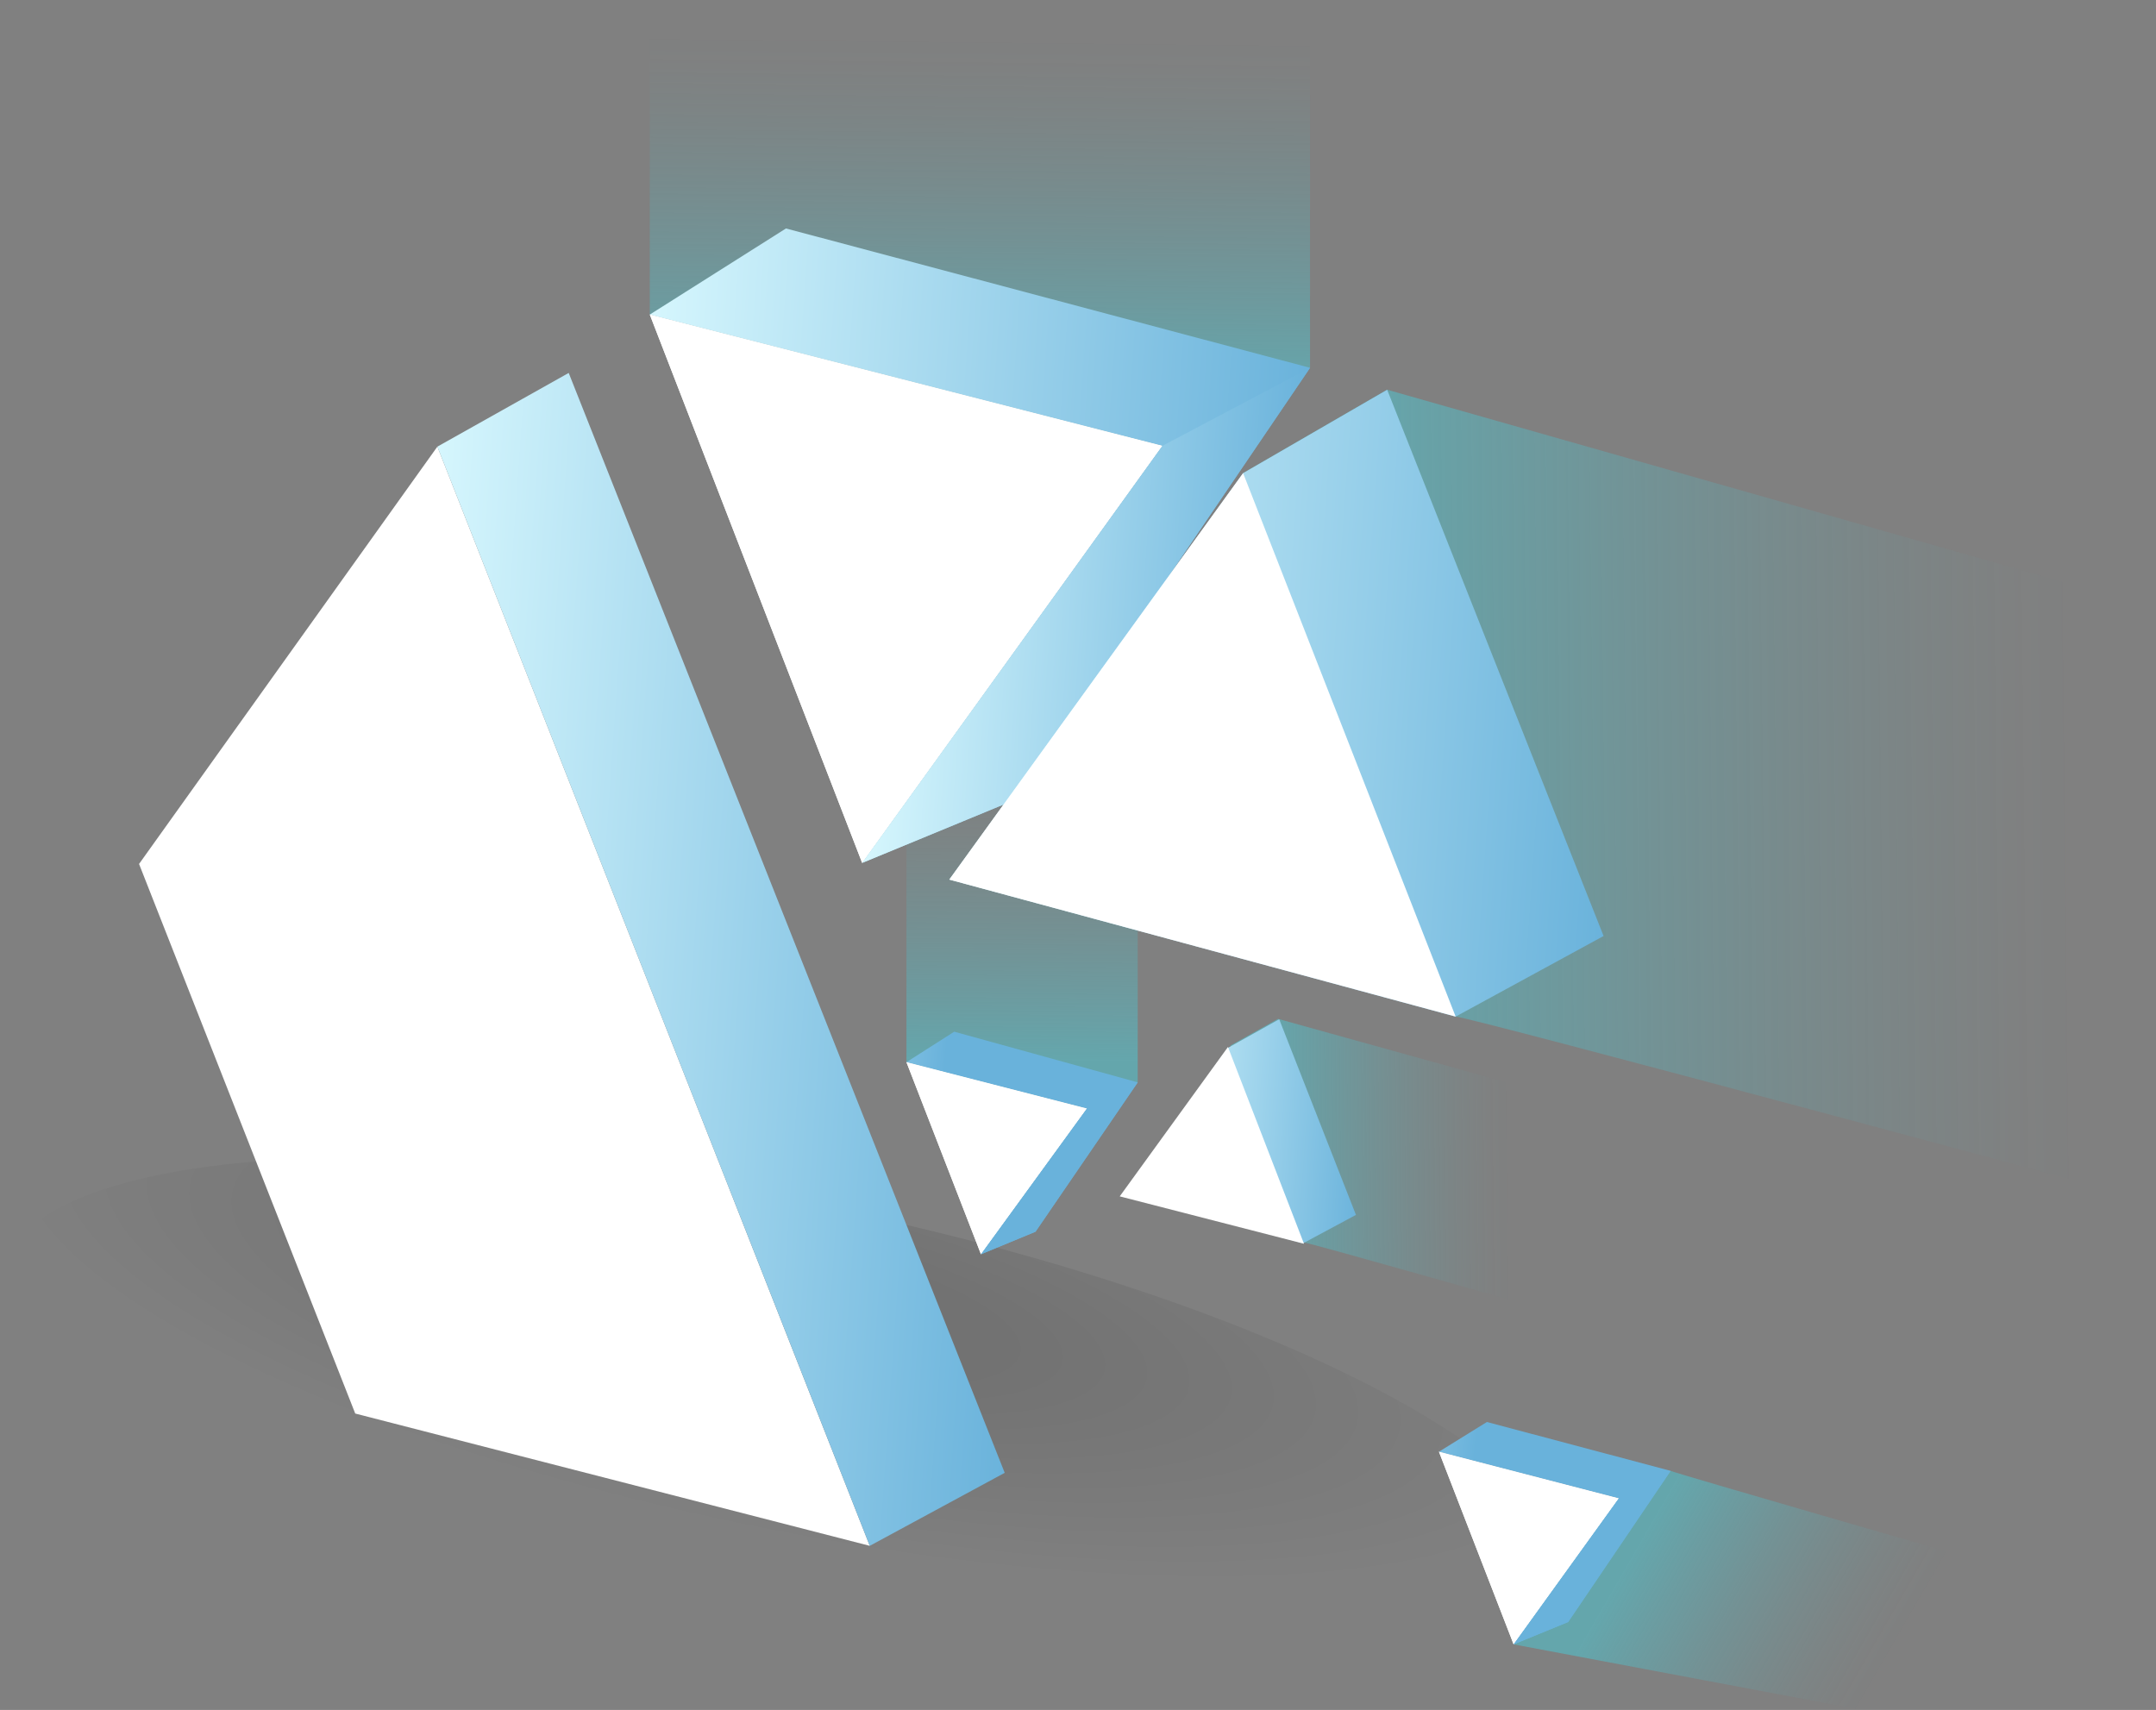 <svg xmlns="http://www.w3.org/2000/svg" xmlns:xlink="http://www.w3.org/1999/xlink" viewBox="0 0 556 441"><rect x="0" y="0" width="556" height="441" fill="#808080" stroke="none"/><defs><style>.cls-1{opacity:0.18;fill:url(#radial-gradient);}.cls-2,.cls-3,.cls-4,.cls-5,.cls-6{opacity:0.41;}.cls-2{fill:url(#linear-gradient);}.cls-3{fill:url(#linear-gradient-2);}.cls-4{fill:url(#linear-gradient-3);}.cls-5{fill:url(#linear-gradient-4);}.cls-6{fill:url(#linear-gradient-5);}.cls-7{fill:#fff;}.cls-8{fill:url(#New_Gradient_Swatch_1);}.cls-9{fill:url(#New_Gradient_Swatch_1-2);}.cls-10{fill:url(#New_Gradient_Swatch_1-3);}.cls-11{fill:url(#New_Gradient_Swatch_1-4);}.cls-12{fill:url(#New_Gradient_Swatch_1-5);}.cls-13{fill:url(#New_Gradient_Swatch_1-6);}.cls-14{fill:url(#New_Gradient_Swatch_1-7);}.cls-15{fill:url(#New_Gradient_Swatch_1-8);}.cls-16{fill:url(#New_Gradient_Swatch_1-9);}</style><radialGradient id="radial-gradient" cx="2225.23" cy="7908.67" r="112.06" gradientTransform="matrix(0, 1.84, -0.52, 0, 4347.12, -3729.7)" gradientUnits="userSpaceOnUse"><stop offset="0.01" stop-opacity="0.6"/><stop offset="0.26" stop-opacity="0.6"/><stop offset="1" stop-opacity="0"/></radialGradient><linearGradient id="linear-gradient" x1="252.16" y1="99.59" x2="253.1" y2="9.64" gradientUnits="userSpaceOnUse"><stop offset="0" stop-color="#3ddeed"/><stop offset="0.2" stop-color="#3ddeed" stop-opacity="0.73"/><stop offset="0.41" stop-color="#3ddeed" stop-opacity="0.47"/><stop offset="0.6" stop-color="#3ddeed" stop-opacity="0.27"/><stop offset="0.77" stop-color="#3ddeed" stop-opacity="0.12"/><stop offset="0.91" stop-color="#3ddeed" stop-opacity="0.03"/><stop offset="1" stop-color="#3ddeed" stop-opacity="0"/></linearGradient><linearGradient id="linear-gradient-2" x1="263.18" y1="273.33" x2="263.95" y2="198.45" xlink:href="#linear-gradient"/><linearGradient id="linear-gradient-3" x1="-7191.78" y1="-7337.18" x2="-7189.87" y2="-7520.44" gradientTransform="matrix(0, -1, -1, 0, -6985.38, -6985.38)" xlink:href="#linear-gradient"/><linearGradient id="linear-gradient-4" x1="-7285.75" y1="-7313.21" x2="-7285.11" y2="-7374.86" gradientTransform="matrix(0, -1, -1, 0, -6985.38, -6985.38)" xlink:href="#linear-gradient"/><linearGradient id="linear-gradient-5" x1="6256.02" y1="-11005.44" x2="6256.76" y2="-11076.09" gradientTransform="matrix(-0.49, 0.87, -0.87, -0.49, -6063.79, -10476.64)" xlink:href="#linear-gradient"/><linearGradient id="New_Gradient_Swatch_1" x1="607.74" y1="-85.85" x2="773.35" y2="-85.85" gradientTransform="matrix(1, 0.07, -0.07, 1, -509.08, 281.65)" gradientUnits="userSpaceOnUse"><stop offset="0" stop-color="#d5f6fd"/><stop offset="1" stop-color="#69b2db"/></linearGradient><linearGradient id="New_Gradient_Swatch_1-2" x1="659.83" y1="-194.27" x2="830.65" y2="-194.27" xlink:href="#New_Gradient_Swatch_1"/><linearGradient id="New_Gradient_Swatch_1-3" x1="724.97" y1="-181.38" x2="830.65" y2="-181.38" xlink:href="#New_Gradient_Swatch_1"/><linearGradient id="New_Gradient_Swatch_1-4" x1="-710.26" y1="13164.22" x2="-539.37" y2="13164.22" gradientTransform="matrix(0.35, 0.03, -0.03, 0.35, 962.05, -4192.54)" xlink:href="#New_Gradient_Swatch_1"/><linearGradient id="New_Gradient_Swatch_1-5" x1="-644.95" y1="13177.12" x2="-539.37" y2="13177.12" gradientTransform="matrix(0.35, 0.03, -0.03, 0.35, 962.05, -4192.54)" xlink:href="#New_Gradient_Swatch_1"/><linearGradient id="New_Gradient_Swatch_1-6" x1="-1121.91" y1="12907.31" x2="-951.29" y2="12907.31" gradientTransform="matrix(0.35, 0.03, -0.03, 0.35, 962.05, -4192.54)" xlink:href="#New_Gradient_Swatch_1"/><linearGradient id="New_Gradient_Swatch_1-7" x1="-1056.77" y1="12920.86" x2="-951.29" y2="12920.86" gradientTransform="matrix(0.35, 0.03, -0.03, 0.35, 962.05, -4192.54)" xlink:href="#New_Gradient_Swatch_1"/><linearGradient id="New_Gradient_Swatch_1-8" x1="747.71" y1="-165.24" x2="917.05" y2="-165.24" xlink:href="#New_Gradient_Swatch_1"/><linearGradient id="New_Gradient_Swatch_1-9" x1="798.52" y1="-52.62" x2="858.72" y2="-52.62" xlink:href="#New_Gradient_Swatch_1"/></defs><title>Asset 2</title><g id="Layer_2" data-name="Layer 2"><g id="Alto"><ellipse class="cls-1" cx="202.61" cy="368.98" rx="58.72" ry="206.4" transform="matrix(0.2, -0.98, 0.98, 0.2, -199.34, 494.03)"/><path class="cls-2" d="M167.57,81.13V0H337.84V94.86L299.77,115Z"/><path class="cls-3" d="M233.76,273.94V190H293.4v89.15L280.3,285.9Z"/><path class="cls-4" d="M375.39,262.19c3.38,0,180.61,47.9,180.61,47.9V156.91l-198.27-56.4L320.58,122Z"/><path class="cls-5" d="M336.5,320.5c1.13,0,60,16.75,60,16.75V281.36l-66.92-18.59-12.27,6.88Z"/><path class="cls-6" d="M430.83,379.34c1,.56,77.24,22.53,77.24,22.53L480.12,441l-89.78-16.91,27.13-37.65Z"/><polyline class="cls-7" points="112.79 115.19 224.3 398.68 91.61 364.56 35.86 222.82 112.79 115.19"/><polygon class="cls-8" points="112.79 115.19 146.66 96.18 259.1 379.85 224.3 398.68 112.79 115.19"/><polygon class="cls-7" points="299.77 114.98 222.34 222.55 167.57 81.13 299.77 114.98"/><polygon class="cls-9" points="202.69 58.92 167.57 81.13 299.77 114.98 222.34 222.55 262.42 206 337.84 94.86 202.69 58.92"/><polygon class="cls-7" points="299.77 114.98 222.34 222.55 167.57 81.13 299.77 114.98"/><polygon class="cls-10" points="299.77 114.98 222.34 222.55 262.42 206 337.84 94.86 299.77 114.98"/><polygon class="cls-7" points="417.47 386.44 390.34 424.09 371.08 374.41 417.47 386.44"/><polygon class="cls-11" points="383.45 366.74 371.08 374.41 417.47 386.44 390.34 424.09 404.4 418.33 430.83 379.34 383.45 366.74"/><polygon class="cls-7" points="417.47 386.44 390.34 424.09 371.08 374.41 417.47 386.44"/><polygon class="cls-12" points="417.47 386.44 390.34 424.09 404.4 418.33 430.83 379.34 417.47 386.44"/><polygon class="cls-7" points="280.3 285.9 252.98 323.48 233.76 273.94 280.3 285.9"/><polygon class="cls-13" points="246.08 266.08 233.76 273.94 280.3 285.9 252.98 323.48 267.04 317.67 293.4 279.15 246.08 266.08"/><polygon class="cls-7" points="280.3 285.9 252.98 323.48 233.76 273.94 280.3 285.9"/><polygon class="cls-14" points="280.3 285.9 252.98 323.48 267.04 317.67 293.4 279.15 280.3 285.9"/><polygon class="cls-15" points="244.81 226.85 320.58 122.02 357.73 100.52 413.54 241.4 375.39 262.19 244.81 226.85"/><polygon class="cls-7" points="244.81 226.85 320.58 122.02 375.39 262.19 244.81 226.85"/><polygon class="cls-16" points="289.73 307.68 316.78 270.18 329.89 262.87 349.68 313.33 336.01 320.67 289.73 307.68"/><polygon class="cls-7" points="288.76 308.55 316.67 270.03 336.28 320.77 288.76 308.55"/></g></g></svg>